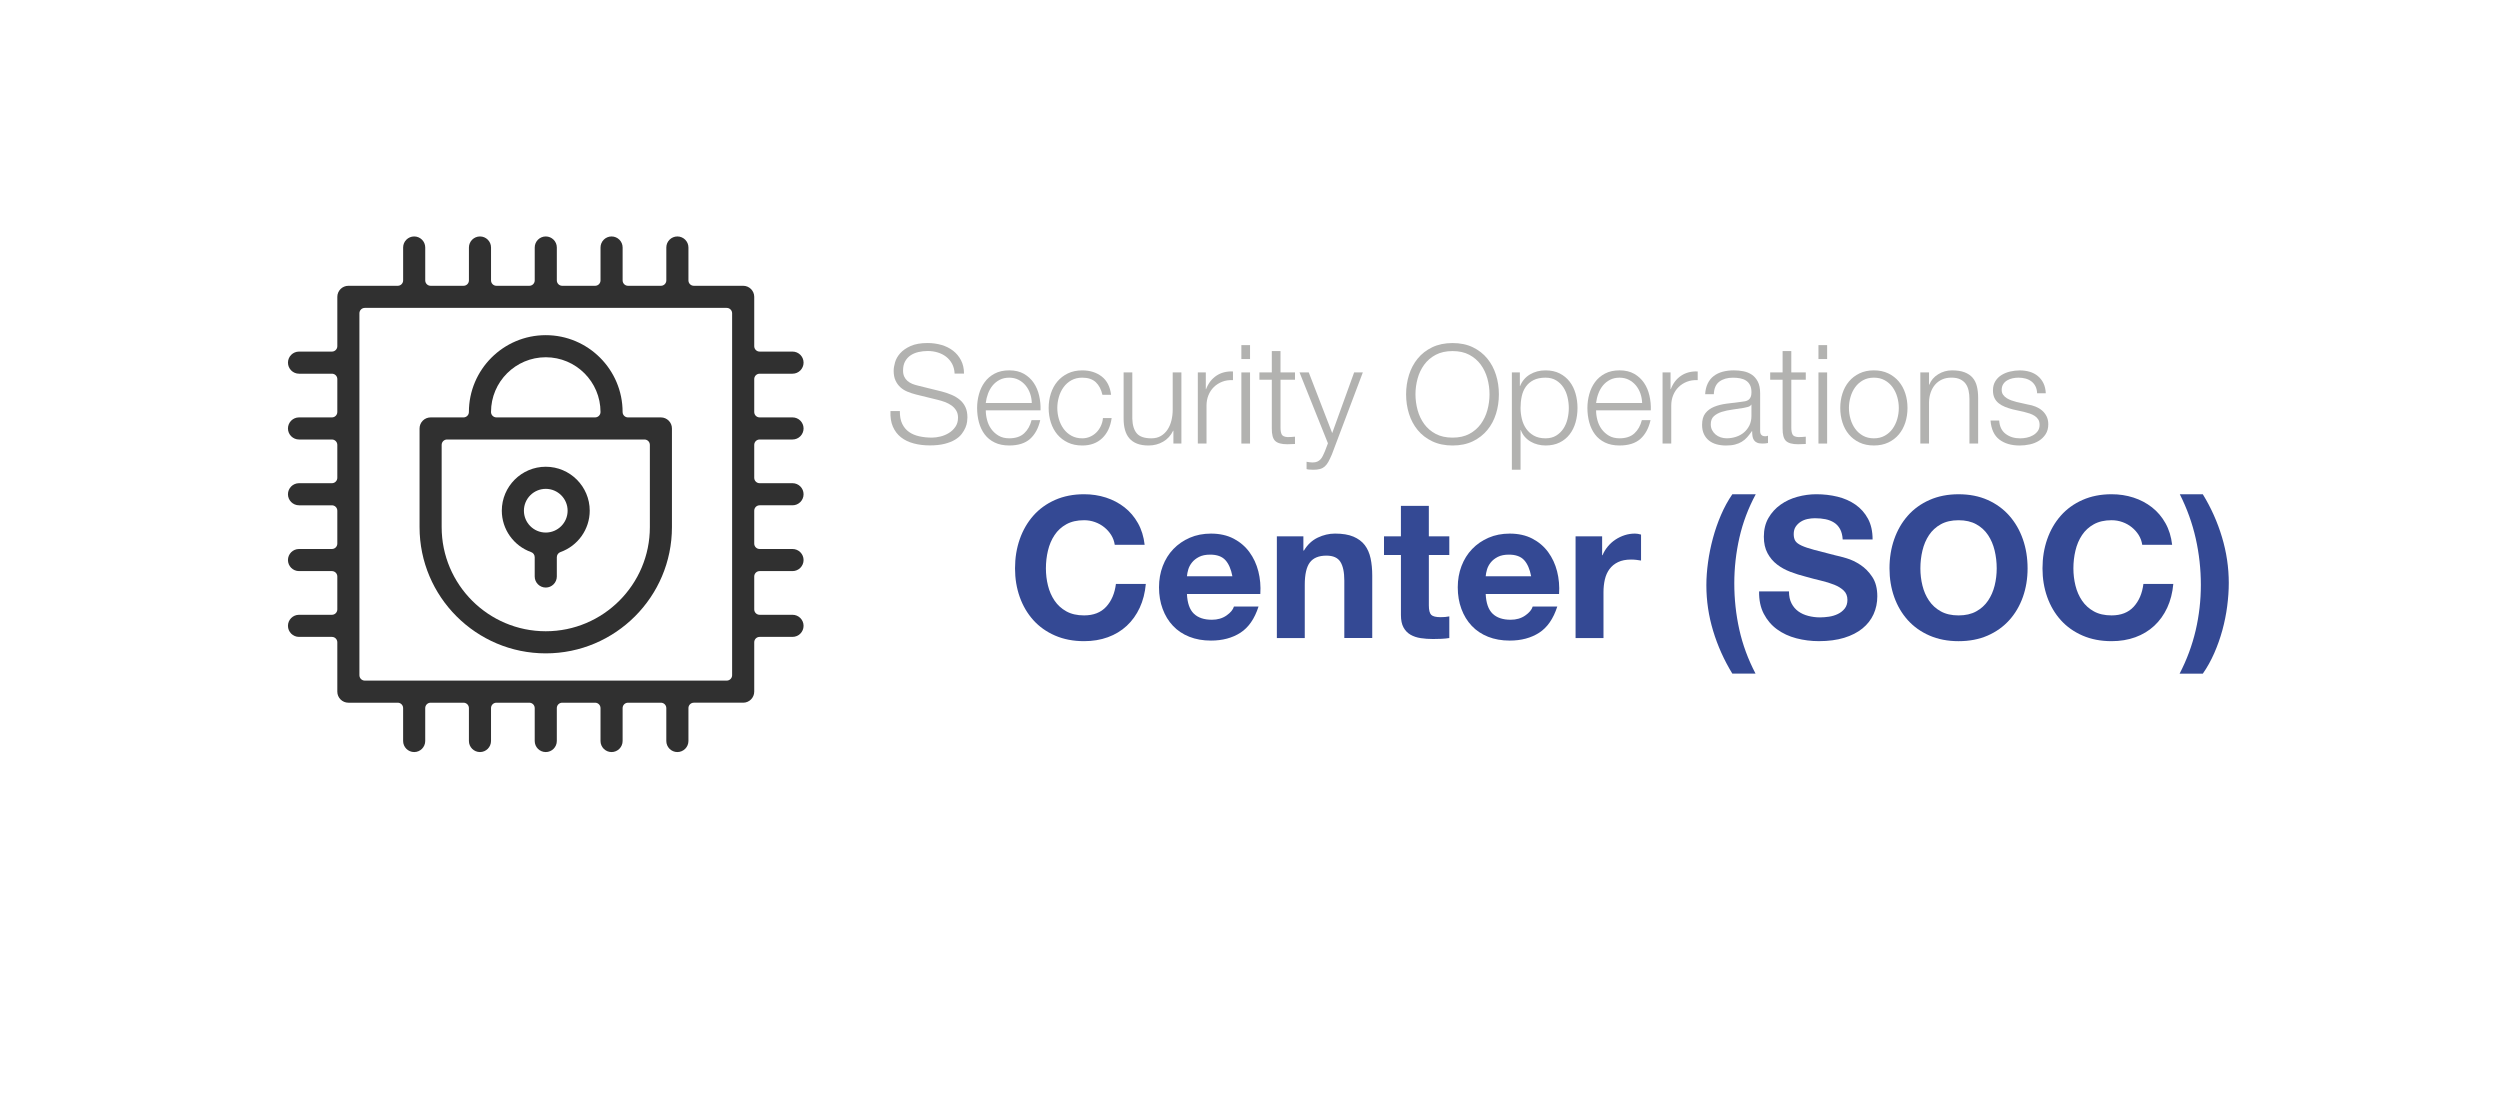 <?xml version="1.0" encoding="utf-8"?>
<!-- Generator: Adobe Illustrator 28.1.0, SVG Export Plug-In . SVG Version: 6.00 Build 0)  -->
<svg version="1.1" id="SOC_00000103263733265344565390000017893651455194339975_"
	 xmlns="http://www.w3.org/2000/svg" xmlns:xlink="http://www.w3.org/1999/xlink" x="0px" y="0px" viewBox="0 0 170 75"
	 style="enable-background:new 0 0 170 75;" xml:space="preserve">
<style type="text/css">
	.st0{fill:#B2B2B0;}
	.st1{fill:#344994;}
	.st2{fill:#303030;}
</style>
<g>
	<path class="st0" d="M61.351,28.821c0.113,0.231,0.267,0.416,0.464,0.553
		c0.197,0.138,0.429,0.236,0.698,0.295c0.269,0.06,0.556,0.089,0.862,0.089
		c0.175,0,0.366-0.025,0.572-0.075c0.206-0.05,0.398-0.13,0.576-0.239s0.327-0.25,0.445-0.422
		s0.178-0.379,0.178-0.624c0-0.188-0.042-0.35-0.126-0.487c-0.084-0.137-0.194-0.253-0.328-0.347
		c-0.135-0.094-0.283-0.17-0.445-0.23c-0.163-0.059-0.322-0.108-0.478-0.145l-1.491-0.366
		c-0.194-0.05-0.383-0.113-0.567-0.188c-0.184-0.075-0.345-0.175-0.482-0.3
		c-0.138-0.125-0.249-0.278-0.333-0.459s-0.126-0.403-0.126-0.666c0-0.163,0.031-0.353,0.094-0.572
		c0.062-0.219,0.18-0.425,0.352-0.619c0.172-0.193,0.408-0.357,0.708-0.492
		c0.3-0.134,0.685-0.202,1.153-0.202c0.331,0,0.647,0.044,0.947,0.131
		c0.3,0.088,0.562,0.219,0.788,0.394c0.225,0.175,0.404,0.392,0.539,0.651
		c0.134,0.259,0.202,0.561,0.202,0.905h-0.638c-0.013-0.256-0.07-0.479-0.173-0.67
		c-0.103-0.19-0.238-0.35-0.403-0.478s-0.356-0.225-0.572-0.291
		c-0.215-0.066-0.442-0.099-0.68-0.099c-0.219,0-0.43,0.023-0.633,0.07s-0.381,0.122-0.534,0.225
		c-0.153,0.103-0.277,0.239-0.371,0.408s-0.141,0.378-0.141,0.628c0,0.156,0.027,0.292,0.08,0.408
		c0.053,0.116,0.126,0.214,0.22,0.295c0.094,0.082,0.202,0.147,0.323,0.197
		c0.122,0.05,0.251,0.09,0.389,0.122l1.631,0.403c0.237,0.062,0.46,0.139,0.67,0.229
		c0.209,0.091,0.394,0.203,0.553,0.337c0.16,0.135,0.285,0.299,0.375,0.492
		c0.091,0.194,0.136,0.428,0.136,0.703c0,0.075-0.008,0.175-0.023,0.3
		c-0.016,0.125-0.053,0.258-0.113,0.398s-0.144,0.283-0.253,0.426
		c-0.109,0.144-0.259,0.273-0.45,0.389c-0.19,0.116-0.426,0.209-0.708,0.281
		s-0.619,0.108-1.013,0.108c-0.394,0-0.759-0.045-1.097-0.136c-0.337-0.09-0.625-0.229-0.863-0.417
		c-0.237-0.188-0.42-0.428-0.548-0.722c-0.128-0.294-0.183-0.647-0.164-1.06h0.638
		C61.186,28.303,61.239,28.59,61.351,28.821z"/>
	<path class="st0" d="M67.122,28.563c0.059,0.229,0.155,0.433,0.286,0.614
		c0.131,0.181,0.297,0.332,0.497,0.45c0.2,0.119,0.44,0.178,0.722,0.178
		c0.432,0,0.769-0.112,1.013-0.337s0.413-0.525,0.506-0.9h0.59c-0.125,0.55-0.354,0.975-0.689,1.275
		c-0.334,0.3-0.808,0.45-1.42,0.45c-0.381,0-0.711-0.067-0.989-0.202
		c-0.278-0.134-0.505-0.319-0.68-0.553c-0.175-0.234-0.305-0.506-0.389-0.815
		c-0.084-0.31-0.126-0.636-0.126-0.98c0-0.318,0.042-0.631,0.126-0.938
		c0.084-0.306,0.214-0.58,0.389-0.82c0.175-0.241,0.401-0.435,0.68-0.582
		c0.278-0.146,0.607-0.22,0.989-0.22c0.388,0,0.719,0.078,0.994,0.234
		c0.275,0.156,0.498,0.361,0.67,0.614c0.172,0.253,0.295,0.543,0.371,0.872
		c0.075,0.328,0.106,0.661,0.094,0.999h-3.722C67.032,28.115,67.062,28.335,67.122,28.563z
		 M70.046,26.759c-0.072-0.206-0.173-0.389-0.305-0.548c-0.131-0.159-0.291-0.287-0.478-0.384
		c-0.188-0.097-0.4-0.145-0.638-0.145c-0.244,0-0.459,0.048-0.646,0.145
		c-0.188,0.097-0.347,0.225-0.479,0.384c-0.131,0.16-0.236,0.344-0.314,0.553
		s-0.13,0.423-0.155,0.642h3.131C70.157,27.181,70.118,26.965,70.046,26.759z"/>
	<path class="st0" d="M74.514,25.99c-0.221-0.206-0.525-0.309-0.92-0.309
		c-0.281,0-0.527,0.059-0.74,0.178c-0.213,0.119-0.389,0.275-0.53,0.469
		c-0.141,0.194-0.247,0.414-0.319,0.661s-0.108,0.499-0.108,0.754c0,0.256,0.036,0.508,0.108,0.755
		c0.072,0.247,0.178,0.467,0.319,0.661c0.141,0.194,0.317,0.35,0.53,0.469
		s0.459,0.178,0.74,0.178c0.182,0,0.354-0.034,0.516-0.103c0.162-0.068,0.307-0.164,0.432-0.286
		c0.125-0.122,0.229-0.268,0.309-0.436c0.082-0.169,0.133-0.353,0.15-0.553h0.592
		c-0.082,0.587-0.299,1.045-0.648,1.374s-0.799,0.492-1.35,0.492c-0.369,0-0.695-0.067-0.979-0.202
		s-0.523-0.317-0.717-0.548s-0.34-0.501-0.44-0.811s-0.15-0.639-0.15-0.989
		c0-0.35,0.05-0.68,0.15-0.989c0.1-0.31,0.247-0.58,0.44-0.811
		c0.194-0.231,0.433-0.416,0.717-0.553c0.284-0.137,0.61-0.206,0.979-0.206
		c0.52,0,0.957,0.138,1.318,0.413c0.357,0.275,0.572,0.69,0.641,1.247h-0.59
		C74.881,26.481,74.733,26.197,74.514,25.99z"/>
	<path class="st0" d="M79.791,30.162v-0.872h-0.019c-0.156,0.325-0.383,0.574-0.68,0.746
		s-0.627,0.258-0.989,0.258c-0.307,0-0.567-0.042-0.783-0.126c-0.215-0.084-0.391-0.205-0.524-0.361
		c-0.135-0.156-0.233-0.347-0.296-0.572s-0.094-0.481-0.094-0.769v-3.141h0.591v3.15
		c0.013,0.438,0.114,0.769,0.305,0.994s0.521,0.337,0.989,0.337c0.256,0,0.475-0.054,0.656-0.164
		c0.182-0.109,0.331-0.254,0.45-0.436c0.118-0.181,0.206-0.389,0.263-0.624
		c0.056-0.234,0.084-0.474,0.084-0.717v-2.541h0.591v4.837H79.791z"/>
	<path class="st0" d="M81.995,25.325v1.134h0.019c0.15-0.394,0.383-0.697,0.698-0.909
		s0.692-0.31,1.13-0.291v0.59c-0.269-0.012-0.513,0.023-0.731,0.108s-0.407,0.205-0.567,0.361
		c-0.159,0.156-0.282,0.342-0.37,0.558c-0.088,0.216-0.131,0.452-0.131,0.708v2.578h-0.591v-4.837
		H81.995z"/>
	<path class="st0" d="M85.003,23.468v0.947h-0.59v-0.947H85.003z M85.003,25.325v4.837h-0.59v-4.837H85.003
		z"/>
	<path class="st0" d="M88.06,25.325v0.497H87.075v3.262c0,0.194,0.026,0.345,0.08,0.455
		c0.053,0.109,0.186,0.17,0.398,0.183c0.168,0,0.337-0.01,0.506-0.028v0.497
		c-0.088,0-0.175,0.003-0.263,0.009c-0.088,0.006-0.175,0.009-0.263,0.009
		c-0.394,0-0.669-0.077-0.824-0.229c-0.156-0.153-0.231-0.436-0.226-0.849v-3.309h-0.843v-0.497
		h0.843v-1.453h0.591v1.453H88.06z"/>
	<path class="st0" d="M88.996,25.325l1.594,4.125l1.491-4.125h0.591l-2.101,5.569
		c-0.088,0.206-0.169,0.376-0.243,0.511c-0.075,0.134-0.158,0.241-0.249,0.319
		s-0.196,0.134-0.318,0.168c-0.122,0.035-0.276,0.052-0.464,0.052
		c-0.119-0.006-0.211-0.011-0.277-0.014c-0.065-0.003-0.123-0.014-0.173-0.033v-0.497
		c0.068,0.013,0.136,0.023,0.201,0.033c0.065,0.009,0.133,0.014,0.202,0.014
		c0.131,0,0.238-0.019,0.323-0.056c0.084-0.038,0.157-0.089,0.22-0.155
		c0.062-0.065,0.116-0.145,0.16-0.239c0.043-0.094,0.09-0.197,0.141-0.31l0.206-0.543
		l-1.932-4.819H88.996z"/>
	<path class="st0" d="M95.812,25.494c0.131-0.419,0.328-0.789,0.591-1.111
		c0.263-0.322,0.592-0.578,0.989-0.769c0.396-0.19,0.857-0.286,1.383-0.286
		c0.524,0,0.984,0.096,1.378,0.286c0.394,0.191,0.722,0.447,0.984,0.769
		c0.263,0.322,0.459,0.692,0.591,1.111c0.131,0.418,0.196,0.859,0.196,1.322
		s-0.065,0.903-0.196,1.322c-0.132,0.419-0.328,0.788-0.591,1.106
		c-0.263,0.319-0.591,0.574-0.984,0.764s-0.854,0.286-1.378,0.286c-0.525,0-0.986-0.096-1.383-0.286
		c-0.397-0.19-0.727-0.445-0.989-0.764c-0.263-0.318-0.46-0.687-0.591-1.106
		s-0.197-0.859-0.197-1.322S95.682,25.912,95.812,25.494z M96.398,27.889
		c0.097,0.353,0.247,0.669,0.45,0.947c0.203,0.278,0.464,0.501,0.782,0.67
		c0.319,0.169,0.7,0.253,1.145,0.253c0.443,0,0.823-0.084,1.139-0.253s0.575-0.392,0.778-0.67
		c0.203-0.278,0.353-0.594,0.45-0.947c0.097-0.353,0.145-0.711,0.145-1.073
		c0-0.369-0.048-0.728-0.145-1.078c-0.098-0.35-0.247-0.664-0.45-0.942
		c-0.203-0.278-0.463-0.501-0.778-0.67c-0.315-0.168-0.695-0.253-1.139-0.253
		c-0.444,0-0.825,0.084-1.145,0.253c-0.318,0.169-0.579,0.393-0.782,0.67
		c-0.203,0.278-0.354,0.592-0.45,0.942s-0.146,0.709-0.146,1.078
		C96.253,27.178,96.302,27.536,96.398,27.889z"/>
	<path class="st0" d="M103.35,25.325v0.919h0.019c0.138-0.338,0.361-0.599,0.67-0.783
		c0.31-0.184,0.661-0.276,1.055-0.276c0.369,0,0.689,0.069,0.961,0.206
		c0.272,0.138,0.499,0.324,0.68,0.558c0.182,0.234,0.315,0.506,0.403,0.815
		s0.132,0.636,0.132,0.979c0,0.344-0.044,0.67-0.132,0.98c-0.088,0.309-0.222,0.581-0.403,0.815
		c-0.181,0.234-0.407,0.419-0.68,0.553c-0.271,0.134-0.592,0.202-0.961,0.202
		c-0.175,0-0.35-0.022-0.524-0.066c-0.175-0.043-0.338-0.109-0.487-0.197
		c-0.15-0.087-0.283-0.197-0.398-0.328c-0.116-0.131-0.205-0.284-0.268-0.459h-0.019v2.7h-0.591
		v-6.619H103.35z M106.589,26.998c-0.06-0.247-0.153-0.467-0.281-0.661
		c-0.129-0.193-0.293-0.351-0.492-0.473c-0.2-0.122-0.441-0.183-0.723-0.183
		c-0.324,0-0.597,0.056-0.815,0.168c-0.219,0.113-0.394,0.263-0.524,0.45
		c-0.132,0.188-0.224,0.406-0.277,0.656c-0.053,0.25-0.079,0.512-0.079,0.787
		c0,0.25,0.029,0.499,0.089,0.746s0.156,0.467,0.291,0.661c0.134,0.194,0.309,0.352,0.524,0.474
		s0.479,0.183,0.792,0.183c0.281,0,0.522-0.061,0.723-0.183c0.199-0.122,0.363-0.28,0.492-0.474
		c0.128-0.193,0.222-0.414,0.281-0.661c0.059-0.247,0.089-0.495,0.089-0.746
		C106.678,27.494,106.647,27.245,106.589,26.998z"/>
	<path class="st0" d="M108.622,28.563c0.06,0.229,0.155,0.433,0.286,0.614
		c0.132,0.181,0.297,0.332,0.497,0.45s0.44,0.178,0.722,0.178c0.432,0,0.769-0.112,1.013-0.337
		s0.412-0.525,0.506-0.9h0.591c-0.125,0.55-0.354,0.975-0.688,1.275
		c-0.335,0.3-0.809,0.45-1.421,0.45c-0.381,0-0.711-0.067-0.989-0.202
		c-0.277-0.134-0.505-0.319-0.68-0.553s-0.305-0.506-0.389-0.815
		c-0.084-0.31-0.127-0.636-0.127-0.98c0-0.318,0.043-0.631,0.127-0.938
		c0.084-0.306,0.214-0.58,0.389-0.82c0.175-0.241,0.402-0.435,0.68-0.582
		c0.278-0.146,0.608-0.22,0.989-0.22c0.388,0,0.719,0.078,0.994,0.234
		c0.274,0.156,0.498,0.361,0.67,0.614c0.172,0.253,0.296,0.543,0.37,0.872
		c0.075,0.328,0.106,0.661,0.094,0.999h-3.722C108.533,28.115,108.562,28.335,108.622,28.563z
		 M111.548,26.759c-0.072-0.206-0.174-0.389-0.305-0.548c-0.132-0.159-0.291-0.287-0.479-0.384
		c-0.188-0.097-0.4-0.145-0.638-0.145c-0.243,0-0.459,0.048-0.646,0.145
		c-0.188,0.097-0.347,0.225-0.479,0.384c-0.131,0.16-0.235,0.344-0.313,0.553
		c-0.079,0.209-0.13,0.423-0.155,0.642h3.132C111.658,27.181,111.619,26.965,111.548,26.759z"/>
	<path class="st0" d="M113.597,25.325v1.134h0.019c0.15-0.394,0.383-0.697,0.698-0.909
		s0.692-0.31,1.13-0.291v0.59c-0.269-0.012-0.513,0.023-0.731,0.108s-0.407,0.205-0.567,0.361
		c-0.159,0.156-0.282,0.342-0.37,0.558c-0.088,0.216-0.131,0.452-0.131,0.708v2.578h-0.591v-4.837
		H113.597z"/>
	<path class="st0" d="M116.127,26.075c0.1-0.206,0.235-0.375,0.407-0.506s0.374-0.228,0.605-0.291
		c0.23-0.062,0.487-0.094,0.769-0.094c0.212,0,0.425,0.021,0.638,0.061
		c0.212,0.041,0.402,0.117,0.571,0.229c0.169,0.113,0.307,0.271,0.413,0.474
		c0.105,0.203,0.159,0.467,0.159,0.792v2.569c0,0.237,0.115,0.356,0.347,0.356
		c0.068,0,0.131-0.012,0.188-0.037v0.497c-0.069,0.013-0.13,0.022-0.183,0.028
		c-0.054,0.006-0.121,0.009-0.202,0.009c-0.149,0-0.271-0.02-0.36-0.061
		c-0.091-0.041-0.161-0.098-0.211-0.173c-0.051-0.075-0.083-0.164-0.099-0.267
		s-0.023-0.217-0.023-0.342h-0.019c-0.106,0.156-0.215,0.295-0.323,0.417
		c-0.109,0.122-0.231,0.224-0.366,0.305c-0.135,0.082-0.287,0.144-0.459,0.188
		c-0.172,0.044-0.377,0.066-0.614,0.066c-0.225,0-0.436-0.027-0.633-0.08
		c-0.197-0.053-0.369-0.138-0.516-0.253c-0.146-0.115-0.263-0.262-0.347-0.44
		c-0.085-0.178-0.127-0.389-0.127-0.633c0-0.337,0.075-0.602,0.226-0.792
		c0.149-0.19,0.348-0.335,0.595-0.436s0.525-0.17,0.835-0.211
		c0.309-0.041,0.623-0.08,0.941-0.117c0.125-0.013,0.234-0.028,0.328-0.047
		c0.094-0.019,0.172-0.052,0.234-0.099s0.111-0.111,0.146-0.192
		c0.034-0.081,0.052-0.188,0.052-0.318c0-0.2-0.033-0.364-0.099-0.492s-0.156-0.23-0.271-0.305
		c-0.116-0.075-0.25-0.126-0.403-0.155s-0.317-0.042-0.492-0.042c-0.375,0-0.682,0.089-0.919,0.267
		s-0.362,0.464-0.375,0.857h-0.591C115.968,26.524,116.026,26.281,116.127,26.075z M119.08,27.519
		c-0.038,0.069-0.109,0.119-0.216,0.15s-0.2,0.053-0.281,0.065c-0.25,0.044-0.508,0.083-0.773,0.117
		c-0.266,0.035-0.508,0.086-0.727,0.155s-0.398,0.167-0.539,0.295s-0.211,0.311-0.211,0.548
		c0,0.15,0.029,0.283,0.089,0.398s0.14,0.216,0.239,0.3c0.1,0.084,0.216,0.149,0.347,0.192
		c0.132,0.044,0.266,0.065,0.403,0.065c0.225,0,0.44-0.034,0.646-0.103
		c0.207-0.068,0.386-0.168,0.539-0.3s0.275-0.291,0.366-0.478c0.09-0.188,0.136-0.4,0.136-0.638
		v-0.769H119.08z"/>
	<path class="st0" d="M122.793,25.325v0.497h-0.984v3.262c0,0.194,0.026,0.345,0.08,0.455
		c0.053,0.109,0.186,0.17,0.398,0.183c0.168,0,0.337-0.01,0.506-0.028v0.497
		c-0.088,0-0.175,0.003-0.263,0.009c-0.088,0.006-0.175,0.009-0.263,0.009
		c-0.394,0-0.669-0.077-0.824-0.229c-0.156-0.153-0.231-0.436-0.226-0.849v-3.309h-0.844v-0.497
		h0.844v-1.453h0.591v1.453H122.793z"/>
	<path class="st0" d="M124.245,23.468v0.947h-0.59v-0.947H124.245z M124.245,25.325v4.837h-0.59v-4.837
		H124.245z"/>
	<path class="st0" d="M128.403,25.39c0.284,0.138,0.523,0.322,0.717,0.553
		c0.194,0.231,0.341,0.501,0.441,0.811c0.1,0.309,0.149,0.639,0.149,0.989
		c0,0.35-0.05,0.68-0.149,0.989c-0.101,0.31-0.247,0.58-0.441,0.811
		c-0.193,0.231-0.433,0.414-0.717,0.548s-0.611,0.202-0.979,0.202c-0.369,0-0.695-0.067-0.979-0.202
		c-0.285-0.134-0.524-0.317-0.718-0.548s-0.341-0.501-0.44-0.811s-0.15-0.639-0.15-0.989
		c0-0.35,0.051-0.68,0.15-0.989c0.1-0.31,0.247-0.58,0.44-0.811
		c0.193-0.231,0.433-0.416,0.718-0.553c0.284-0.137,0.61-0.206,0.979-0.206
		C127.792,25.184,128.119,25.253,128.403,25.39z M126.683,25.859c-0.212,0.119-0.389,0.275-0.529,0.469
		c-0.141,0.194-0.247,0.414-0.318,0.661c-0.072,0.247-0.108,0.499-0.108,0.754
		c0,0.256,0.036,0.508,0.108,0.755c0.071,0.247,0.178,0.467,0.318,0.661s0.317,0.35,0.529,0.469
		c0.213,0.119,0.46,0.178,0.741,0.178s0.528-0.059,0.74-0.178
		c0.213-0.119,0.39-0.275,0.53-0.469s0.246-0.414,0.318-0.661
		c0.071-0.247,0.107-0.499,0.107-0.755c0-0.256-0.036-0.507-0.107-0.754
		c-0.072-0.247-0.178-0.467-0.318-0.661c-0.141-0.193-0.317-0.35-0.53-0.469
		c-0.212-0.119-0.459-0.178-0.74-0.178S126.896,25.74,126.683,25.859z"/>
	<path class="st0" d="M131.174,25.325v0.834h0.019c0.113-0.294,0.312-0.53,0.601-0.708
		c0.287-0.178,0.603-0.267,0.946-0.267c0.338,0,0.62,0.044,0.849,0.131s0.411,0.211,0.549,0.37
		c0.137,0.16,0.234,0.355,0.29,0.586c0.057,0.231,0.085,0.491,0.085,0.778v3.112h-0.591v-3.019
		c0-0.207-0.019-0.398-0.057-0.577c-0.037-0.178-0.103-0.333-0.196-0.464
		c-0.094-0.131-0.221-0.234-0.38-0.31s-0.357-0.112-0.596-0.112c-0.237,0-0.448,0.042-0.633,0.126
		c-0.184,0.084-0.341,0.2-0.469,0.347c-0.128,0.147-0.228,0.322-0.3,0.525
		c-0.071,0.203-0.111,0.424-0.117,0.661v2.822h-0.591v-4.837H131.174z"/>
	<path class="st0" d="M138.411,26.267c-0.068-0.135-0.161-0.246-0.276-0.333
		c-0.116-0.087-0.248-0.151-0.398-0.192c-0.15-0.041-0.31-0.061-0.479-0.061
		c-0.131,0-0.264,0.014-0.398,0.042c-0.134,0.028-0.258,0.075-0.37,0.141s-0.203,0.151-0.271,0.258
		c-0.069,0.106-0.104,0.237-0.104,0.394c0,0.131,0.033,0.242,0.099,0.333s0.148,0.167,0.248,0.229
		c0.101,0.062,0.21,0.114,0.328,0.155c0.119,0.041,0.229,0.074,0.328,0.099l0.788,0.178
		c0.169,0.025,0.336,0.07,0.501,0.136c0.166,0.065,0.312,0.151,0.441,0.258
		c0.128,0.106,0.232,0.237,0.313,0.394s0.122,0.341,0.122,0.553c0,0.263-0.06,0.486-0.178,0.67
		c-0.119,0.185-0.271,0.334-0.455,0.45c-0.185,0.116-0.393,0.199-0.623,0.249
		c-0.231,0.05-0.46,0.075-0.685,0.075c-0.569,0-1.03-0.134-1.383-0.403
		c-0.354-0.269-0.555-0.7-0.604-1.293h0.59c0.025,0.4,0.171,0.702,0.437,0.904
		c0.266,0.204,0.595,0.305,0.989,0.305c0.144,0,0.292-0.015,0.445-0.047
		c0.152-0.031,0.295-0.084,0.426-0.159c0.132-0.075,0.239-0.17,0.324-0.286
		c0.084-0.115,0.126-0.258,0.126-0.426c0-0.144-0.029-0.264-0.089-0.361
		c-0.06-0.097-0.14-0.178-0.239-0.244c-0.1-0.065-0.214-0.12-0.342-0.164
		c-0.128-0.043-0.258-0.081-0.39-0.112l-0.759-0.169c-0.194-0.05-0.372-0.107-0.534-0.173
		c-0.163-0.065-0.305-0.146-0.427-0.244c-0.122-0.097-0.218-0.216-0.286-0.356
		c-0.069-0.141-0.104-0.314-0.104-0.52c0-0.244,0.055-0.453,0.164-0.628
		c0.109-0.175,0.252-0.316,0.427-0.422c0.175-0.106,0.37-0.185,0.586-0.234
		c0.216-0.05,0.43-0.075,0.643-0.075c0.243,0,0.47,0.031,0.68,0.094
		c0.209,0.062,0.394,0.159,0.553,0.291s0.286,0.294,0.38,0.488
		c0.094,0.193,0.146,0.421,0.159,0.684h-0.591C138.518,26.559,138.48,26.401,138.411,26.267z"/>
</g>
<g>
	<path class="st1" d="M75.563,36.384c-0.125-0.2-0.281-0.376-0.469-0.528
		c-0.187-0.151-0.398-0.27-0.635-0.354c-0.236-0.085-0.484-0.127-0.742-0.127
		c-0.473,0-0.874,0.092-1.204,0.274s-0.598,0.428-0.802,0.735c-0.206,0.308-0.354,0.658-0.448,1.05
		c-0.094,0.392-0.141,0.798-0.141,1.217c0,0.401,0.047,0.791,0.141,1.17s0.243,0.72,0.448,1.023
		c0.205,0.303,0.472,0.546,0.802,0.729c0.33,0.183,0.731,0.274,1.204,0.274
		c0.642,0,1.144-0.196,1.504-0.588c0.361-0.393,0.582-0.91,0.662-1.552h2.033
		c-0.054,0.598-0.191,1.137-0.414,1.619c-0.224,0.481-0.518,0.892-0.883,1.23
		c-0.366,0.339-0.794,0.597-1.284,0.775c-0.49,0.179-1.03,0.268-1.618,0.268
		c-0.731,0-1.389-0.127-1.973-0.381c-0.584-0.254-1.077-0.604-1.478-1.05
		c-0.401-0.446-0.709-0.97-0.923-1.571c-0.214-0.602-0.321-1.25-0.321-1.946
		c0-0.713,0.107-1.375,0.321-1.986c0.214-0.611,0.522-1.144,0.923-1.599
		c0.401-0.455,0.894-0.811,1.478-1.07c0.584-0.258,1.242-0.388,1.973-0.388
		c0.525,0,1.022,0.076,1.491,0.227c0.468,0.152,0.887,0.373,1.257,0.662
		c0.37,0.29,0.676,0.649,0.916,1.077c0.241,0.428,0.393,0.918,0.455,1.471h-2.033
		C75.768,36.806,75.687,36.585,75.563,36.384z"/>
	<path class="st1" d="M81.18,41.728c0.285,0.277,0.696,0.415,1.23,0.415c0.384,0,0.714-0.096,0.99-0.288
		s0.445-0.395,0.508-0.609h1.672c-0.268,0.83-0.678,1.422-1.23,1.779
		c-0.553,0.357-1.222,0.535-2.006,0.535c-0.544,0-1.034-0.087-1.472-0.261
		c-0.437-0.174-0.807-0.421-1.109-0.742c-0.304-0.321-0.538-0.705-0.702-1.15
		c-0.166-0.446-0.248-0.936-0.248-1.471c0-0.517,0.085-0.999,0.254-1.444
		c0.17-0.446,0.41-0.832,0.723-1.157c0.312-0.325,0.685-0.582,1.117-0.769
		c0.432-0.187,0.911-0.281,1.438-0.281c0.589,0,1.101,0.114,1.538,0.341
		c0.437,0.228,0.796,0.533,1.076,0.916c0.281,0.383,0.484,0.82,0.609,1.311
		c0.124,0.491,0.169,1.003,0.134,1.538H80.712C80.739,41.005,80.895,41.452,81.18,41.728z
		 M83.328,38.09c-0.228-0.25-0.573-0.375-1.037-0.375c-0.303,0-0.555,0.051-0.756,0.154
		c-0.2,0.103-0.36,0.229-0.481,0.381c-0.12,0.151-0.205,0.312-0.254,0.481
		s-0.078,0.321-0.087,0.455h3.09C83.712,38.705,83.554,38.339,83.328,38.09z"/>
	<path class="st1" d="M88.63,36.471v0.963h0.04c0.24-0.401,0.553-0.693,0.936-0.876
		c0.384-0.183,0.776-0.274,1.178-0.274c0.508,0,0.925,0.069,1.25,0.208s0.582,0.33,0.77,0.575
		c0.187,0.246,0.318,0.544,0.395,0.896c0.075,0.352,0.113,0.742,0.113,1.17v4.253h-1.899v-3.905
		c0-0.571-0.089-0.997-0.268-1.277c-0.178-0.281-0.494-0.421-0.949-0.421
		c-0.518,0-0.892,0.154-1.124,0.461c-0.231,0.308-0.348,0.813-0.348,1.518v3.625h-1.898v-6.915H88.63
		z"/>
	<path class="st1" d="M98.553,36.471v1.271h-1.391v3.424c0,0.321,0.054,0.535,0.16,0.642
		c0.107,0.107,0.321,0.16,0.643,0.16c0.106,0,0.209-0.004,0.308-0.013
		c0.098-0.009,0.191-0.022,0.28-0.04v1.471c-0.16,0.027-0.339,0.044-0.535,0.054
		c-0.196,0.009-0.388,0.013-0.575,0.013c-0.294,0-0.572-0.02-0.836-0.06
		c-0.263-0.04-0.494-0.118-0.695-0.234c-0.2-0.116-0.358-0.281-0.475-0.495
		s-0.174-0.495-0.174-0.843v-4.079H94.112v-1.271h1.15v-2.073h1.899v2.073H98.553z"/>
	<path class="st1" d="M101.495,41.728c0.285,0.277,0.696,0.415,1.23,0.415
		c0.384,0,0.714-0.096,0.99-0.288s0.445-0.395,0.508-0.609h1.672
		c-0.268,0.83-0.678,1.422-1.23,1.779c-0.553,0.357-1.222,0.535-2.006,0.535
		c-0.544,0-1.034-0.087-1.472-0.261c-0.437-0.174-0.807-0.421-1.109-0.742
		c-0.304-0.321-0.538-0.705-0.702-1.15c-0.166-0.446-0.248-0.936-0.248-1.471
		c0-0.517,0.085-0.999,0.254-1.444c0.17-0.446,0.41-0.832,0.723-1.157
		c0.312-0.325,0.685-0.582,1.117-0.769c0.432-0.187,0.911-0.281,1.438-0.281
		c0.589,0,1.101,0.114,1.538,0.341c0.437,0.228,0.796,0.533,1.076,0.916
		c0.281,0.383,0.484,0.82,0.609,1.311c0.124,0.491,0.169,1.003,0.134,1.538h-4.989
		C101.054,41.005,101.21,41.452,101.495,41.728z M103.643,38.09
		c-0.228-0.25-0.573-0.375-1.037-0.375c-0.303,0-0.555,0.051-0.756,0.154
		c-0.2,0.103-0.36,0.229-0.481,0.381c-0.12,0.151-0.205,0.312-0.254,0.481
		s-0.078,0.321-0.087,0.455h3.09C104.027,38.705,103.869,38.339,103.643,38.09z"/>
	<path class="st1" d="M108.945,36.471v1.284h0.026c0.089-0.214,0.209-0.412,0.361-0.595
		c0.151-0.183,0.325-0.339,0.521-0.468c0.196-0.129,0.405-0.229,0.629-0.301
		c0.223-0.071,0.454-0.107,0.695-0.107c0.124,0,0.263,0.022,0.414,0.067v1.766
		c-0.089-0.018-0.196-0.034-0.32-0.047c-0.125-0.014-0.246-0.02-0.361-0.02
		c-0.348,0-0.643,0.058-0.883,0.174c-0.241,0.116-0.435,0.274-0.582,0.475s-0.252,0.435-0.314,0.702
		s-0.094,0.558-0.094,0.87v3.116h-1.898v-6.915H108.945z"/>
	<path class="st1" d="M118.28,36.559c-0.231,1.021-0.348,2.058-0.348,3.109
		c0,1.07,0.113,2.118,0.341,3.143s0.596,2.024,1.104,2.996h-1.578
		c-0.562-0.918-0.996-1.886-1.304-2.902s-0.462-2.051-0.462-3.103c0-0.499,0.038-1.023,0.114-1.572
		c0.075-0.548,0.187-1.094,0.334-1.638s0.33-1.07,0.549-1.578c0.218-0.508,0.475-0.977,0.769-1.404
		h1.592C118.882,34.554,118.512,35.538,118.28,36.559z"/>
	<path class="st1" d="M121.825,41.032c0.115,0.223,0.27,0.404,0.461,0.541
		c0.191,0.139,0.417,0.241,0.676,0.308c0.258,0.067,0.525,0.101,0.802,0.101
		c0.188,0,0.389-0.016,0.603-0.047s0.414-0.091,0.602-0.181c0.188-0.089,0.343-0.211,0.468-0.368
		c0.125-0.156,0.188-0.354,0.188-0.595c0-0.258-0.082-0.468-0.247-0.628
		c-0.165-0.161-0.382-0.294-0.648-0.401c-0.268-0.107-0.571-0.201-0.91-0.281
		c-0.339-0.081-0.682-0.169-1.029-0.268c-0.357-0.089-0.705-0.198-1.044-0.328
		s-0.642-0.296-0.909-0.502c-0.268-0.205-0.483-0.461-0.648-0.769s-0.248-0.68-0.248-1.117
		c0-0.49,0.105-0.916,0.314-1.277c0.21-0.361,0.483-0.662,0.823-0.903
		c0.338-0.241,0.722-0.419,1.149-0.535c0.429-0.116,0.856-0.174,1.284-0.174
		c0.499,0,0.979,0.056,1.438,0.167c0.459,0.112,0.866,0.292,1.224,0.541
		c0.356,0.25,0.64,0.569,0.849,0.957c0.21,0.388,0.314,0.858,0.314,1.411h-2.033
		c-0.018-0.285-0.078-0.522-0.18-0.709c-0.104-0.188-0.239-0.334-0.408-0.441
		c-0.17-0.107-0.363-0.183-0.582-0.228c-0.219-0.044-0.457-0.067-0.716-0.067
		c-0.169,0-0.339,0.018-0.508,0.054c-0.17,0.036-0.323,0.098-0.462,0.187
		c-0.138,0.089-0.252,0.201-0.341,0.334s-0.134,0.303-0.134,0.508c0,0.188,0.036,0.339,0.107,0.455
		c0.071,0.116,0.212,0.223,0.421,0.321c0.21,0.098,0.499,0.196,0.869,0.294
		c0.37,0.099,0.854,0.223,1.451,0.375c0.179,0.036,0.426,0.101,0.743,0.194
		c0.316,0.093,0.63,0.243,0.942,0.448c0.312,0.206,0.582,0.479,0.81,0.823
		s0.341,0.782,0.341,1.317c0,0.437-0.085,0.843-0.254,1.217c-0.17,0.375-0.422,0.698-0.756,0.969
		c-0.335,0.272-0.749,0.484-1.244,0.636c-0.495,0.151-1.067,0.227-1.719,0.227
		c-0.526,0-1.036-0.064-1.531-0.194c-0.495-0.129-0.932-0.332-1.311-0.608s-0.68-0.629-0.903-1.057
		c-0.223-0.428-0.33-0.937-0.32-1.525h2.032C121.65,40.538,121.709,40.81,121.825,41.032z"/>
	<path class="st1" d="M128.807,36.666c0.214-0.611,0.521-1.144,0.923-1.599
		c0.401-0.455,0.894-0.811,1.479-1.07c0.583-0.258,1.241-0.388,1.973-0.388
		c0.739,0,1.399,0.129,1.979,0.388c0.579,0.259,1.069,0.615,1.471,1.07
		c0.401,0.455,0.709,0.988,0.923,1.599s0.321,1.273,0.321,1.986c0,0.696-0.107,1.344-0.321,1.946
		c-0.214,0.602-0.521,1.125-0.923,1.571c-0.401,0.446-0.892,0.796-1.471,1.05
		c-0.58,0.254-1.24,0.381-1.979,0.381c-0.731,0-1.39-0.127-1.973-0.381
		c-0.585-0.254-1.077-0.604-1.479-1.05c-0.401-0.446-0.709-0.97-0.923-1.571
		c-0.214-0.602-0.321-1.25-0.321-1.946C128.485,37.938,128.593,37.276,128.807,36.666z
		 M130.727,39.822c0.093,0.379,0.242,0.72,0.447,1.023s0.473,0.546,0.803,0.729
		c0.33,0.183,0.731,0.274,1.204,0.274s0.873-0.091,1.203-0.274
		c0.33-0.183,0.598-0.425,0.803-0.729s0.354-0.645,0.448-1.023s0.141-0.769,0.141-1.17
		c0-0.419-0.047-0.825-0.141-1.217c-0.094-0.393-0.243-0.743-0.448-1.05s-0.473-0.553-0.803-0.735
		s-0.73-0.274-1.203-0.274s-0.874,0.092-1.204,0.274s-0.598,0.428-0.803,0.735
		s-0.354,0.658-0.447,1.05c-0.094,0.392-0.141,0.798-0.141,1.217
		C130.586,39.053,130.633,39.443,130.727,39.822z"/>
	<path class="st1" d="M145.432,36.384c-0.125-0.2-0.281-0.376-0.469-0.528
		c-0.187-0.151-0.398-0.27-0.635-0.354c-0.236-0.085-0.484-0.127-0.742-0.127
		c-0.473,0-0.874,0.092-1.204,0.274s-0.598,0.428-0.803,0.735s-0.354,0.658-0.447,1.05
		c-0.094,0.392-0.141,0.798-0.141,1.217c0,0.401,0.047,0.791,0.141,1.17
		c0.093,0.379,0.242,0.72,0.447,1.023s0.473,0.546,0.803,0.729c0.33,0.183,0.731,0.274,1.204,0.274
		c0.642,0,1.144-0.196,1.504-0.588c0.361-0.393,0.582-0.91,0.662-1.552h2.033
		c-0.054,0.598-0.191,1.137-0.414,1.619c-0.224,0.481-0.518,0.892-0.883,1.23
		c-0.366,0.339-0.794,0.597-1.284,0.775c-0.49,0.179-1.03,0.268-1.618,0.268
		c-0.731,0-1.39-0.127-1.973-0.381c-0.585-0.254-1.077-0.604-1.479-1.05
		c-0.401-0.446-0.709-0.97-0.923-1.571c-0.214-0.602-0.321-1.25-0.321-1.946
		c0-0.713,0.107-1.375,0.321-1.986s0.521-1.144,0.923-1.599c0.401-0.455,0.894-0.811,1.479-1.07
		c0.583-0.258,1.241-0.388,1.973-0.388c0.525,0,1.022,0.076,1.491,0.227
		c0.468,0.152,0.887,0.373,1.257,0.662c0.37,0.29,0.676,0.649,0.916,1.077
		c0.241,0.428,0.393,0.918,0.455,1.471h-2.033C145.637,36.806,145.556,36.585,145.432,36.384z"/>
	<path class="st1" d="M149.304,42.871c0.236-1.012,0.354-2.044,0.354-3.096
		c0-1.07-0.116-2.122-0.348-3.156c-0.232-1.034-0.593-2.038-1.083-3.009h1.564
		c0.562,0.918,0.996,1.89,1.304,2.916s0.462,2.064,0.462,3.116c0,0.5-0.036,1.023-0.107,1.572
		s-0.181,1.092-0.327,1.632c-0.147,0.54-0.333,1.063-0.556,1.571s-0.481,0.972-0.775,1.391h-1.578
		C148.704,44.862,149.067,43.883,149.304,42.871z"/>
</g>
<g>
	<g>
		<g>
			<g>
				<g>
					<path class="st2" d="M37.112,39.954c-0.414,0-0.752-0.337-0.752-0.752v-1.314
						c0-0.155-0.098-0.294-0.244-0.346c-1.192-0.423-1.993-1.554-1.993-2.814
						c0-1.648,1.341-2.989,2.989-2.989c1.648,0,2.989,1.341,2.989,2.989
						c0,1.26-0.801,2.391-1.993,2.814c-0.146,0.052-0.244,0.191-0.244,0.346v1.314
						C37.863,39.617,37.526,39.954,37.112,39.954z M37.112,33.242c-0.819,0-1.486,0.666-1.486,1.486
						s0.666,1.486,1.486,1.486c0.819,0,1.486-0.666,1.486-1.486S37.931,33.242,37.112,33.242z"/>
				</g>
			</g>
		</g>
		<g>
			<g>
				<g>
					<path class="st2" d="M37.112,44.429c-4.732,0-8.582-3.85-8.582-8.582v-6.712
						c0-0.414,0.337-0.751,0.751-0.751h2.237c0.203,0,0.367-0.164,0.367-0.367
						c0-2.882,2.344-5.226,5.226-5.226c2.881,0,5.226,2.344,5.226,5.226
						c0,0.203,0.164,0.367,0.367,0.367h2.237c0.414,0,0.751,0.337,0.751,0.751v6.712
						C45.694,40.579,41.844,44.429,37.112,44.429z M30.4,29.886c-0.203,0-0.367,0.164-0.367,0.367v5.593
						c0,3.903,3.176,7.079,7.079,7.079s7.079-3.176,7.079-7.079v-5.593c0-0.203-0.164-0.367-0.367-0.367
						H30.4z M37.112,24.293c-2.053,0-3.723,1.67-3.723,3.723c0,0.203,0.164,0.367,0.367,0.367h6.712
						c0.203,0,0.367-0.164,0.367-0.367C40.835,25.963,39.165,24.293,37.112,24.293z"/>
				</g>
			</g>
		</g>
	</g>
	<g>
		<g>
			<g>
				<g>
					<path class="st2" d="M46.061,51.14c-0.414,0-0.752-0.337-0.752-0.752v-2.237
						c0-0.203-0.164-0.367-0.367-0.367h-2.237c-0.203,0-0.367,0.164-0.367,0.367v2.237
						c0,0.414-0.337,0.752-0.752,0.752c-0.414,0-0.751-0.337-0.751-0.752v-2.237
						c0-0.203-0.164-0.367-0.367-0.367h-2.237c-0.203,0-0.367,0.164-0.367,0.367v2.237
						c0,0.414-0.337,0.752-0.752,0.752s-0.751-0.337-0.751-0.752v-2.237
						c0-0.203-0.164-0.367-0.367-0.367h-2.237c-0.203,0-0.367,0.164-0.367,0.367v2.237
						c0,0.414-0.337,0.752-0.751,0.752s-0.752-0.337-0.752-0.752v-2.237
						c0-0.203-0.164-0.367-0.367-0.367h-2.237c-0.203,0-0.367,0.164-0.367,0.367v2.237
						c0,0.414-0.337,0.752-0.751,0.752s-0.752-0.337-0.752-0.752v-2.237
						c0-0.203-0.164-0.367-0.367-0.367h-3.356c-0.414,0-0.752-0.337-0.752-0.752v-3.356
						c0-0.203-0.164-0.367-0.367-0.367h-2.237c-0.414,0-0.752-0.337-0.752-0.752
						c0-0.414,0.337-0.751,0.752-0.751h2.237c0.203,0,0.367-0.164,0.367-0.367v-2.237
						c0-0.203-0.164-0.367-0.367-0.367h-2.237c-0.414,0-0.752-0.337-0.752-0.752
						c0-0.414,0.337-0.751,0.752-0.751h2.237c0.203,0,0.367-0.164,0.367-0.367v-2.237
						c0-0.203-0.164-0.367-0.367-0.367h-2.237c-0.414,0-0.752-0.337-0.752-0.751
						s0.337-0.752,0.752-0.752h2.237c0.203,0,0.367-0.164,0.367-0.367v-2.237
						c0-0.203-0.164-0.367-0.367-0.367h-2.237c-0.414,0-0.752-0.337-0.752-0.751
						c0-0.414,0.337-0.752,0.752-0.752h2.237c0.203,0,0.367-0.164,0.367-0.367V25.779
						c0-0.203-0.164-0.367-0.367-0.367h-2.237c-0.414,0-0.752-0.337-0.752-0.752
						s0.337-0.752,0.752-0.752h2.237c0.203,0,0.367-0.164,0.367-0.367v-3.356
						c0-0.414,0.337-0.751,0.752-0.751h3.356c0.203,0,0.367-0.164,0.367-0.367v-2.237
						c0-0.414,0.337-0.751,0.752-0.751s0.751,0.337,0.751,0.751v2.237c0,0.203,0.164,0.367,0.367,0.367
						h2.237c0.203,0,0.367-0.164,0.367-0.367v-2.237c0-0.414,0.337-0.751,0.752-0.751
						s0.751,0.337,0.751,0.751v2.237c0,0.203,0.164,0.367,0.367,0.367h2.237
						c0.203,0,0.367-0.164,0.367-0.367v-2.237c0-0.414,0.337-0.751,0.751-0.751s0.752,0.337,0.752,0.751
						v2.237c0,0.203,0.164,0.367,0.367,0.367h2.237c0.203,0,0.367-0.164,0.367-0.367v-2.237
						c0-0.414,0.337-0.751,0.751-0.751c0.414,0,0.752,0.337,0.752,0.751v2.237
						c0,0.203,0.164,0.367,0.367,0.367h2.237c0.203,0,0.367-0.164,0.367-0.367v-2.237
						c0-0.414,0.337-0.751,0.752-0.751c0.414,0,0.752,0.337,0.752,0.751v2.237
						c0,0.203,0.164,0.367,0.367,0.367h3.356c0.414,0,0.751,0.337,0.751,0.751v3.356
						c0,0.203,0.164,0.367,0.367,0.367h2.237c0.414,0,0.751,0.337,0.751,0.752
						s-0.337,0.752-0.751,0.752h-2.237c-0.203,0-0.367,0.164-0.367,0.367v2.237
						c0,0.203,0.164,0.367,0.367,0.367h2.237c0.414,0,0.751,0.337,0.751,0.752
						c0,0.414-0.337,0.751-0.751,0.751h-2.237c-0.203,0-0.367,0.164-0.367,0.367v2.237
						c0,0.203,0.164,0.367,0.367,0.367h2.237c0.414,0,0.751,0.337,0.751,0.752
						s-0.337,0.751-0.751,0.751h-2.237c-0.203,0-0.367,0.164-0.367,0.367v2.237
						c0,0.203,0.164,0.367,0.367,0.367h2.237c0.414,0,0.751,0.337,0.751,0.751
						c0,0.414-0.337,0.752-0.751,0.752h-2.237c-0.203,0-0.367,0.164-0.367,0.367v2.237
						c0,0.203,0.164,0.367,0.367,0.367h2.237c0.414,0,0.751,0.337,0.751,0.751
						c0,0.414-0.337,0.752-0.751,0.752h-2.237c-0.203,0-0.367,0.164-0.367,0.367v3.356
						c0,0.414-0.337,0.752-0.751,0.752h-3.356c-0.203,0-0.367,0.164-0.367,0.367v2.237
						C46.813,50.803,46.475,51.14,46.061,51.14z M24.807,20.937c-0.203,0-0.367,0.164-0.367,0.367
						V45.914c0,0.203,0.164,0.367,0.367,0.367h24.61c0.203,0,0.367-0.164,0.367-0.367V21.304
						c0-0.203-0.164-0.367-0.367-0.367H24.807z"/>
				</g>
			</g>
		</g>
	</g>
</g>
<g>
</g>
<g>
</g>
<g>
</g>
<g>
</g>
<g>
</g>
<g>
</g>
</svg>

